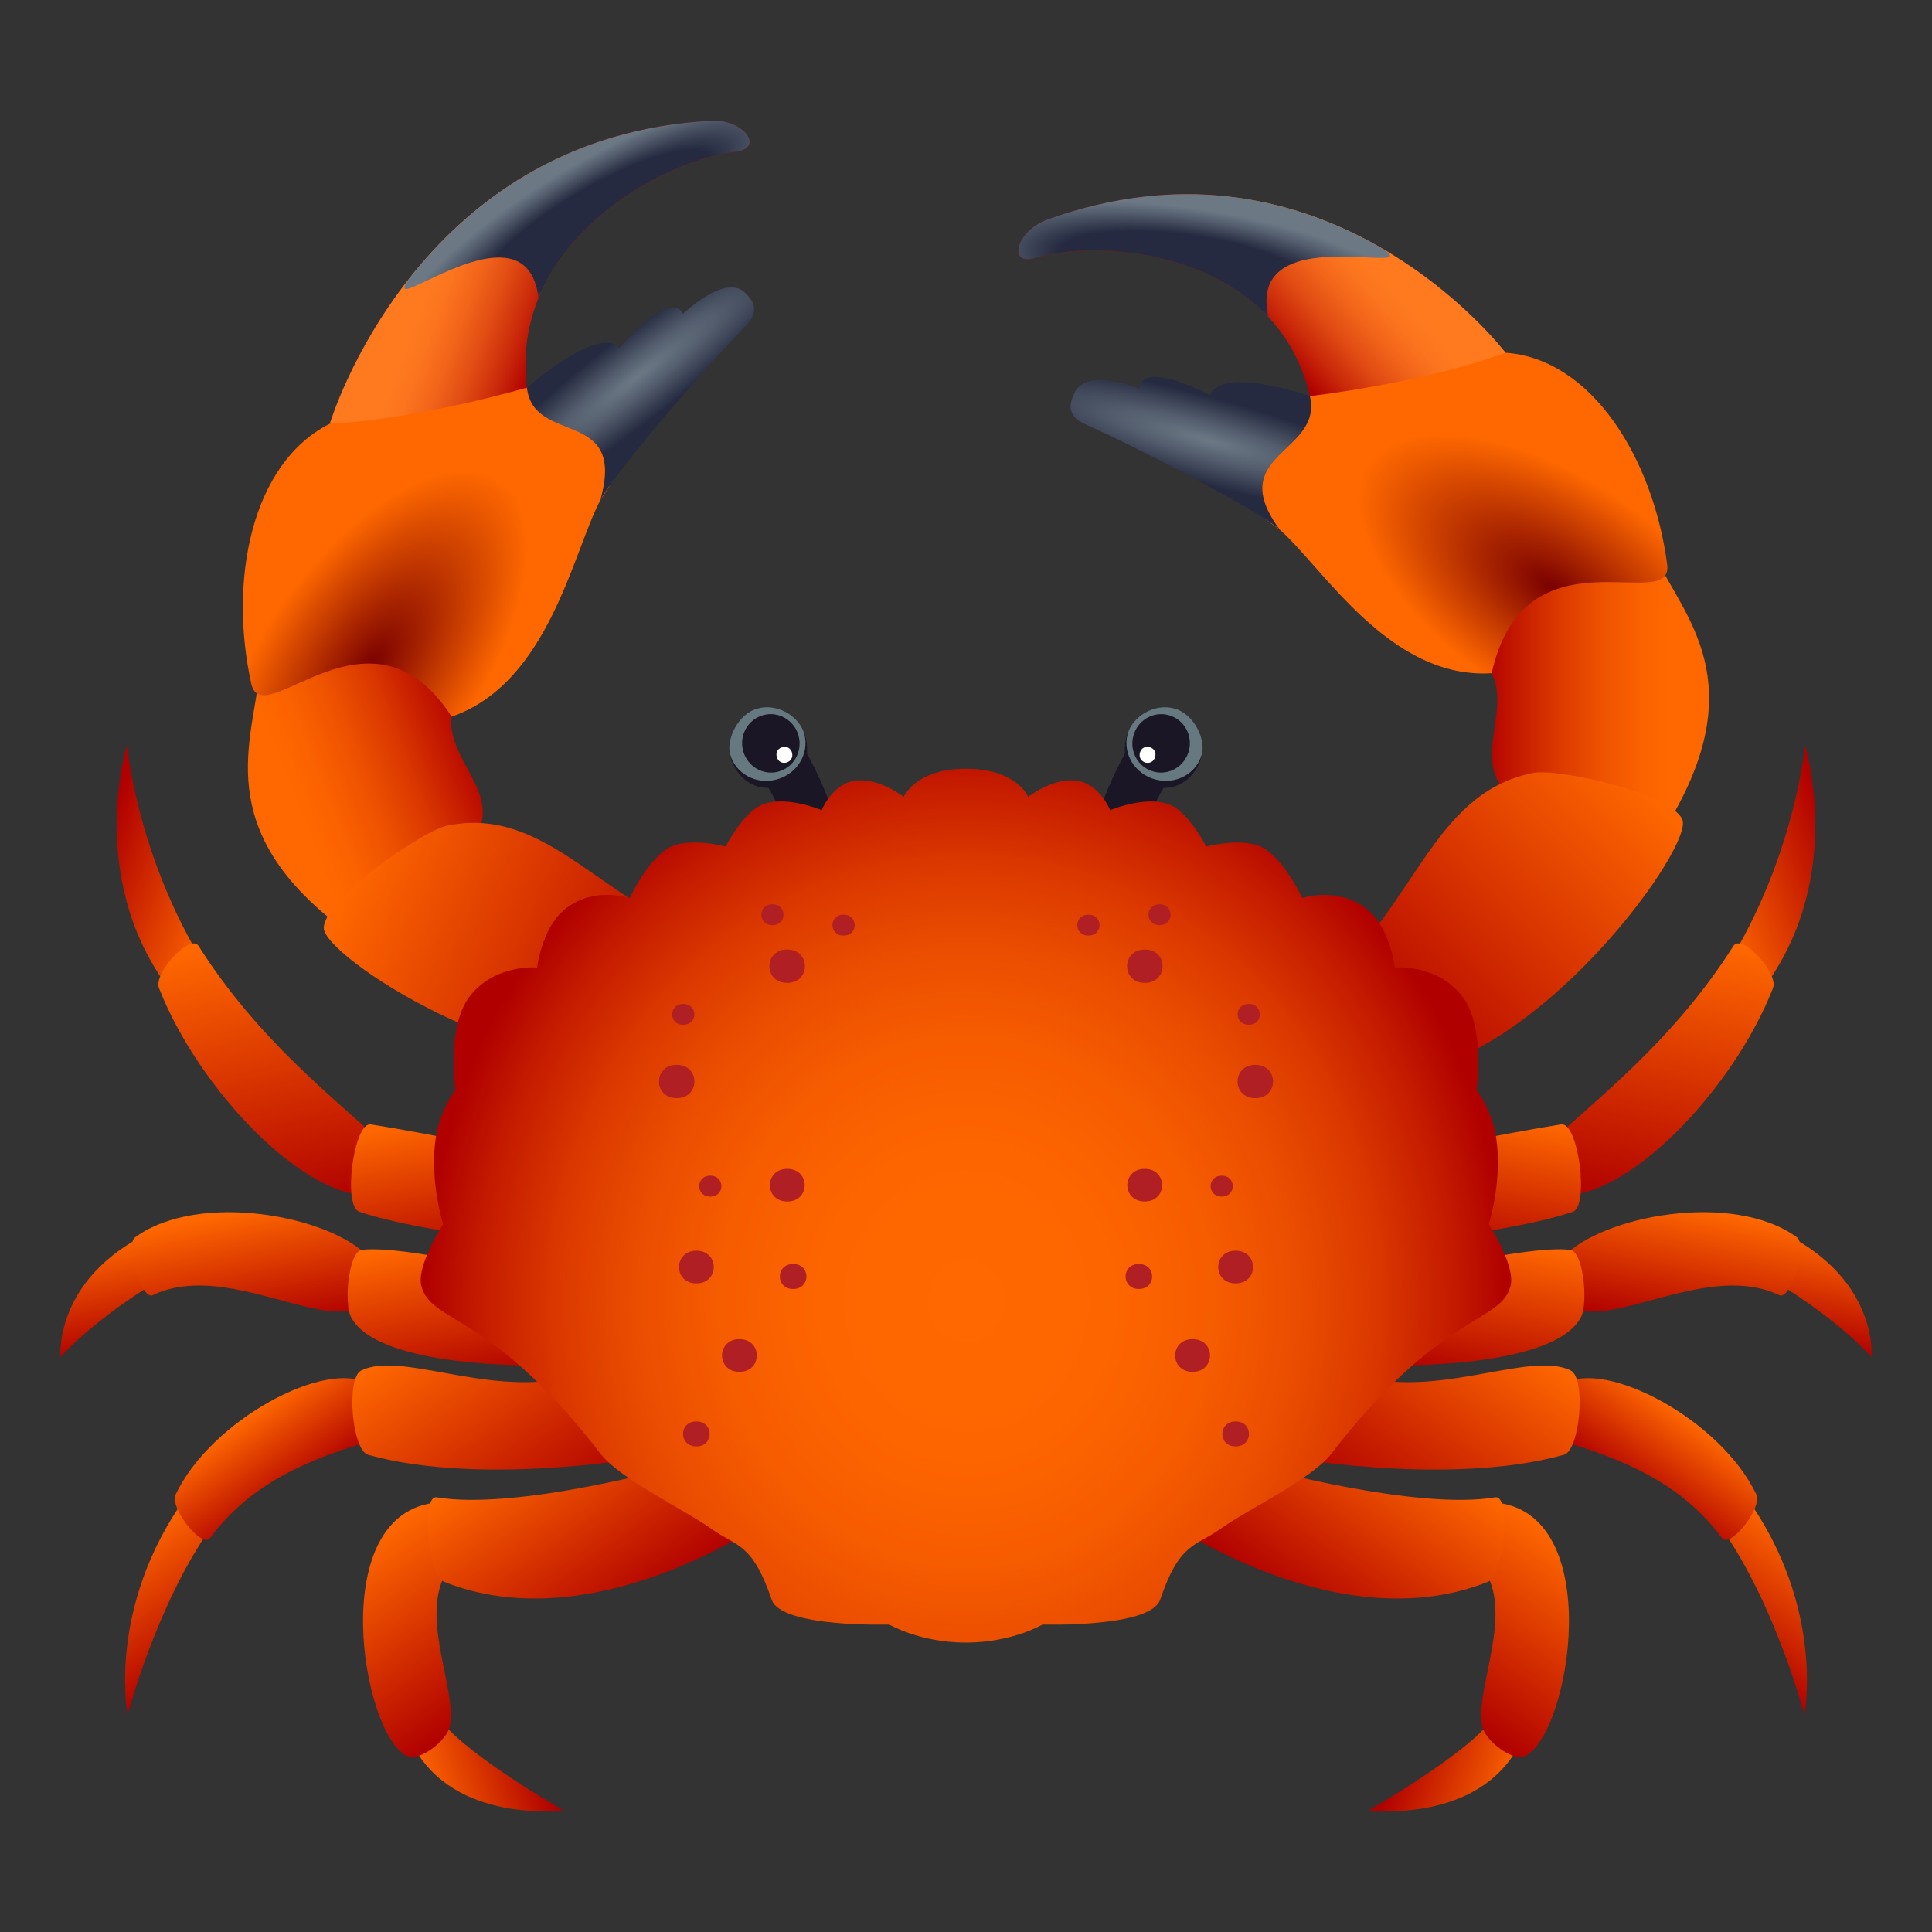 <?xml version="1.0" encoding="utf-8"?>
<!-- Generator: Adobe Illustrator 15.0.0, SVG Export Plug-In . SVG Version: 6.00 Build 0)  -->
<!DOCTYPE svg PUBLIC "-//W3C//DTD SVG 1.1//EN" "http://www.w3.org/Graphics/SVG/1.1/DTD/svg11.dtd">
<svg version="1.1" id="Layer_1" xmlns:x="http://ns.adobe.com/Extensibility/1.0/" xmlns:i="http://ns.adobe.com/AdobeIllustrator/10.0/" xmlns:graph="http://ns.adobe.com/Graphs/1.0/"
	 xmlns="http://www.w3.org/2000/svg" xmlns:xlink="http://www.w3.org/1999/xlink" xmlns:a="http://ns.adobe.com/AdobeSVGViewerExtensions/3.0/"
	 x="0px" y="0px" width="64px" height="64px" viewBox="0 0 64 64" enable-background="new 0 0 64 64" xml:space="preserve">
<rect x="0" y="0" width="64" height="64" fill="#333333" stroke="none"/>
<linearGradient id="SVGID_1_" gradientUnits="userSpaceOnUse" x1="41.157" y1="10.398" x2="45.36" y2="6.662">
	<stop  offset="0" style="stop-color:#B00000"/>
	<stop  offset="0.167" style="stop-color:#CA290A"/>
	<stop  offset="0.342" style="stop-color:#E14C13"/>
	<stop  offset="0.507" style="stop-color:#F2651A"/>
	<stop  offset="0.656" style="stop-color:#FC751E"/>
	<stop  offset="0.776" style="stop-color:#FF7A1F"/>
	<a:midPointStop  offset="0" style="stop-color:#B00000"/>
	<a:midPointStop  offset="0.339" style="stop-color:#B00000"/>
	<a:midPointStop  offset="0.776" style="stop-color:#FF7A1F"/>
</linearGradient>
<path fill="url(#SVGID_1_)" d="M49.874,11.685c0,0-5.876-7.76-15.169-4.414c-1.061,0.382-1.342,1.569-0.385,1.267
	c2.088-0.654,7.934-0.267,9.071,4.584C43.392,13.123,46.676,14.425,49.874,11.685z"/>
<radialGradient id="SVGID_2_" cx="240.005" cy="281.514" r="0.758" gradientTransform="matrix(9.826 1.365 -0.333 2.754 -2225.27 -1093.921)" gradientUnits="userSpaceOnUse">
	<stop  offset="0.57" style="stop-color:#252A40"/>
	<stop  offset="0.833" style="stop-color:#535D6D"/>
	<stop  offset="1" style="stop-color:#6C7985"/>
	<a:midPointStop  offset="0.57" style="stop-color:#252A40"/>
	<a:midPointStop  offset="0.467" style="stop-color:#252A40"/>
	<a:midPointStop  offset="1" style="stop-color:#6C7985"/>
</radialGradient>
<path fill="url(#SVGID_2_)" d="M45.348,7.988c-2.607-1.394-6.242-2.301-10.643-0.717c-1.061,0.382-1.342,1.569-0.385,1.267
	c1.623-0.511,5.516-0.388,7.704,1.972C41.186,6.966,48.246,9.534,45.348,7.988z"/>
<linearGradient id="SVGID_3_" gradientUnits="userSpaceOnUse" x1="105.203" y1="-102.897" x2="112.615" y2="-102.897" gradientTransform="matrix(1 0 0 -1 -56 -80)">
	<stop  offset="0" style="stop-color:#B00000"/>
	<stop  offset="0.086" style="stop-color:#BD1000"/>
	<stop  offset="0.309" style="stop-color:#D93600"/>
	<stop  offset="0.516" style="stop-color:#EE5200"/>
	<stop  offset="0.698" style="stop-color:#FB6200"/>
	<stop  offset="0.836" style="stop-color:#FF6800"/>
	<a:midPointStop  offset="0" style="stop-color:#B00000"/>
	<a:midPointStop  offset="0.351" style="stop-color:#B00000"/>
	<a:midPointStop  offset="0.836" style="stop-color:#FF6800"/>
</linearGradient>
<path fill="url(#SVGID_3_)" d="M55.234,27.309c-8.567-0.065-4.822-3.031-5.82-5.008c-1.325-3.559,3.96-3.459,5.447-3.817
	C55.803,20.461,58.076,22.617,55.234,27.309z"/>
<linearGradient id="SVGID_4_" gradientUnits="userSpaceOnUse" x1="101.387" y1="-114.513" x2="110.269" y2="-105.63" gradientTransform="matrix(1 0 0 -1 -56 -80)">
	<stop  offset="0" style="stop-color:#B00000"/>
	<stop  offset="1" style="stop-color:#FF6800"/>
	<a:midPointStop  offset="0" style="stop-color:#B00000"/>
	<a:midPointStop  offset="0.5" style="stop-color:#B00000"/>
	<a:midPointStop  offset="1" style="stop-color:#FF6800"/>
</linearGradient>
<path fill="url(#SVGID_4_)" d="M55.735,27.167c0.315,0.885-4.259,7.317-8.798,8.353c0,0-3.758-2.43-2.939-3.108
	c2.867-2.382,3.482-6.117,6.725-6.794C51.489,25.403,55.422,26.282,55.735,27.167z"/>
<radialGradient id="SVGID_5_" cx="297.234" cy="-362.434" r="0.731" gradientTransform="matrix(8.514 5.432 2.454 -4.422 -1589.777 -3197.772)" gradientUnits="userSpaceOnUse">
	<stop  offset="0" style="stop-color:#7A0000"/>
	<stop  offset="1" style="stop-color:#FF6800"/>
	<a:midPointStop  offset="0" style="stop-color:#7A0000"/>
	<a:midPointStop  offset="0.5" style="stop-color:#7A0000"/>
	<a:midPointStop  offset="1" style="stop-color:#FF6800"/>
</radialGradient>
<path fill="url(#SVGID_5_)" d="M43.392,13.123c0,0,3.71-0.422,6.482-1.438c2.874,0.204,4.896,3.531,5.353,7.013
	c0.225,1.714-4.72-1.33-5.813,3.603c-3.375,0.212-5.566-3.472-7.021-4.757C37.461,14.157,43.392,13.123,43.392,13.123z"/>
<radialGradient id="SVGID_6_" cx="240.081" cy="282.025" r="1.163" gradientTransform="matrix(9.591 2.667 -0.411 1.699 -2146.647 -1104.851)" gradientUnits="userSpaceOnUse">
	<stop  offset="0" style="stop-color:#6C7985"/>
	<stop  offset="0.274" style="stop-color:#535D6D"/>
	<stop  offset="0.703" style="stop-color:#252A40"/>
	<a:midPointStop  offset="0" style="stop-color:#6C7985"/>
	<a:midPointStop  offset="0.533" style="stop-color:#6C7985"/>
	<a:midPointStop  offset="0.703" style="stop-color:#252A40"/>
</radialGradient>
<path fill="url(#SVGID_6_)" d="M37.744,12.864c0.106-0.97,2.342,0.229,2.342,0.229c0.391-0.989,3.306,0.03,3.306,0.03
	c0.444,1.894-2.866,1.894-0.999,4.421c-0.706-0.623-4.542-2.648-6.451-3.493c-0.73-0.325-0.418-0.862-0.367-0.994
	C35.934,12.132,37.744,12.864,37.744,12.864z"/>
<linearGradient id="SVGID_7_" gradientUnits="userSpaceOnUse" x1="397.513" y1="-64.728" x2="401.683" y2="-68.435" gradientTransform="matrix(-0.931 0.364 0.364 0.931 412.389 -75.041)">
	<stop  offset="0" style="stop-color:#B00000"/>
	<stop  offset="0.167" style="stop-color:#CA290A"/>
	<stop  offset="0.342" style="stop-color:#E14C13"/>
	<stop  offset="0.507" style="stop-color:#F2651A"/>
	<stop  offset="0.656" style="stop-color:#FC751E"/>
	<stop  offset="0.776" style="stop-color:#FF7A1F"/>
	<a:midPointStop  offset="0" style="stop-color:#B00000"/>
	<a:midPointStop  offset="0.339" style="stop-color:#B00000"/>
	<a:midPointStop  offset="0.776" style="stop-color:#FF7A1F"/>
</linearGradient>
<path fill="url(#SVGID_7_)" d="M10.926,14.036c0,0,2.837-9.525,12.629-10.034c1.117-0.058,1.782,0.937,0.787,1.027
	c-2.167,0.205-7.478,2.853-6.889,7.813C17.454,12.842,14.836,15.336,10.926,14.036z"/>
<radialGradient id="SVGID_8_" cx="292.117" cy="268.432" r="0.759" gradientTransform="matrix(-8.687 5.108 1.245 2.435 2223.182 -2138.339)" gradientUnits="userSpaceOnUse">
	<stop  offset="0.57" style="stop-color:#252A40"/>
	<stop  offset="0.833" style="stop-color:#535D6D"/>
	<stop  offset="1" style="stop-color:#6C7985"/>
	<a:midPointStop  offset="0.57" style="stop-color:#252A40"/>
	<a:midPointStop  offset="0.467" style="stop-color:#252A40"/>
	<a:midPointStop  offset="1" style="stop-color:#6C7985"/>
</radialGradient>
<path fill="url(#SVGID_8_)" d="M13.885,8.824c1.956-2.317,5.033-4.579,9.671-4.822c1.117-0.058,1.782,0.937,0.787,1.027
	c-1.685,0.16-5.27,1.794-6.505,4.845C17.415,6.25,11.713,11.396,13.885,8.824z"/>
<linearGradient id="SVGID_9_" gradientUnits="userSpaceOnUse" x1="461.202" y1="-27.663" x2="468.731" y2="-27.663" gradientTransform="matrix(-0.931 0.364 -0.364 -0.931 434.891 -169.399)">
	<stop  offset="0" style="stop-color:#B00000"/>
	<stop  offset="0.086" style="stop-color:#BD1000"/>
	<stop  offset="0.309" style="stop-color:#D93600"/>
	<stop  offset="0.516" style="stop-color:#EE5200"/>
	<stop  offset="0.698" style="stop-color:#FB6200"/>
	<stop  offset="0.836" style="stop-color:#FF6800"/>
	<a:midPointStop  offset="0" style="stop-color:#B00000"/>
	<a:midPointStop  offset="0.351" style="stop-color:#B00000"/>
	<a:midPointStop  offset="0.836" style="stop-color:#FF6800"/>
</linearGradient>
<path fill="url(#SVGID_9_)" d="M11.241,30.678c7.955-3.406,3.461-4.708,3.72-6.937c0.025-3.833-4.864-1.676-6.371-1.428
	C8.387,24.521,7,27.417,11.241,30.678z"/>
<linearGradient id="SVGID_10_" gradientUnits="userSpaceOnUse" x1="457.695" y1="-38.998" x2="466.389" y2="-30.304" gradientTransform="matrix(-0.931 0.364 -0.364 -0.931 434.891 -169.399)">
	<stop  offset="0" style="stop-color:#B00000"/>
	<stop  offset="1" style="stop-color:#FF6800"/>
	<a:midPointStop  offset="0" style="stop-color:#B00000"/>
	<a:midPointStop  offset="0.5" style="stop-color:#B00000"/>
	<a:midPointStop  offset="1" style="stop-color:#FF6800"/>
</linearGradient>
<path fill="url(#SVGID_10_)" d="M10.727,30.743c0.006,0.946,6.452,5.148,11.031,4.344c0,0,2.672-3.729,1.683-4.043
	c-3.482-1.099-5.323-4.339-8.571-3.704C14.082,27.439,10.718,29.794,10.727,30.743z"/>
<radialGradient id="SVGID_11_" cx="348.734" cy="-349.046" r="0.731" gradientTransform="matrix(-6.084 8.384 -3.788 -3.16 811.739 -4004.646)" gradientUnits="userSpaceOnUse">
	<stop  offset="0" style="stop-color:#7A0000"/>
	<stop  offset="1" style="stop-color:#FF6800"/>
	<a:midPointStop  offset="0" style="stop-color:#7A0000"/>
	<a:midPointStop  offset="0.5" style="stop-color:#7A0000"/>
	<a:midPointStop  offset="1" style="stop-color:#FF6800"/>
</radialGradient>
<path fill="url(#SVGID_11_)" d="M17.454,12.842c0,0-3.6,1.054-6.527,1.194c-2.607,1.311-3.36,5.199-2.602,8.619
	c0.373,1.685,3.942-3.082,6.637,1.086c3.214-1.12,4.001-5.408,4.923-7.171C23.327,11.489,17.454,12.842,17.454,12.842z"/>
<radialGradient id="SVGID_12_" cx="292.194" cy="268.943" r="1.163" gradientTransform="matrix(-8.026 6.228 0.96 1.421 2108.059 -2189.454)" gradientUnits="userSpaceOnUse">
	<stop  offset="0" style="stop-color:#6C7985"/>
	<stop  offset="0.274" style="stop-color:#535D6D"/>
	<stop  offset="0.703" style="stop-color:#252A40"/>
	<a:midPointStop  offset="0" style="stop-color:#6C7985"/>
	<a:midPointStop  offset="0.533" style="stop-color:#6C7985"/>
	<a:midPointStop  offset="0.703" style="stop-color:#252A40"/>
</radialGradient>
<path fill="url(#SVGID_12_)" d="M22.623,10.398c-0.426-0.865-2.102,1.125-2.102,1.125c-0.698-0.769-3.067,1.318-3.067,1.318
	c0.226,1.936,3.311,0.643,2.431,3.728c0.444-0.856,3.331-4.24,4.82-5.773c0.57-0.585,0.097-0.964,0.005-1.069
	C24.059,9.008,22.623,10.398,22.623,10.398z"/>
<linearGradient id="SVGID_13_" gradientUnits="userSpaceOnUse" x1="244.209" y1="-120.677" x2="244.209" y2="-117.014" gradientTransform="matrix(-0.981 0.197 -0.197 -0.981 220.185 -121.844)">
	<stop  offset="0" style="stop-color:#B00000"/>
	<stop  offset="1" style="stop-color:#FF6800"/>
	<a:midPointStop  offset="0" style="stop-color:#B00000"/>
	<a:midPointStop  offset="0.5" style="stop-color:#B00000"/>
	<a:midPointStop  offset="1" style="stop-color:#FF6800"/>
</linearGradient>
<path fill="url(#SVGID_13_)" d="M6.311,41.812c-3.019,1.62-4.307,3.146-4.307,3.146s-0.287-3.055,3.877-4.512
	C6.158,40.349,6.576,41.67,6.311,41.812z"/>
<linearGradient id="SVGID_14_" gradientUnits="userSpaceOnUse" x1="71.816" y1="-49.462" x2="71.816" y2="-44.709" gradientTransform="matrix(-0.814 0.581 -0.581 -0.814 36.405 -26.928)">
	<stop  offset="0" style="stop-color:#B00000"/>
	<stop  offset="1" style="stop-color:#FF6800"/>
	<a:midPointStop  offset="0" style="stop-color:#B00000"/>
	<a:midPointStop  offset="0.5" style="stop-color:#B00000"/>
	<a:midPointStop  offset="1" style="stop-color:#FF6800"/>
</linearGradient>
<path fill="url(#SVGID_14_)" d="M6.975,50.623c-1.798,2.552-2.747,6.18-2.747,6.18s-0.7-3.541,1.922-7.202
	C6.344,49.331,7.168,50.351,6.975,50.623z"/>
<linearGradient id="SVGID_15_" gradientUnits="userSpaceOnUse" x1="-429.776" y1="-273.187" x2="-429.776" y2="-269.181" gradientTransform="matrix(0.326 0.945 -0.945 0.326 -100.232 553.343)">
	<stop  offset="0" style="stop-color:#B00000"/>
	<stop  offset="1" style="stop-color:#FF6800"/>
	<a:midPointStop  offset="0" style="stop-color:#B00000"/>
	<a:midPointStop  offset="0.5" style="stop-color:#B00000"/>
	<a:midPointStop  offset="1" style="stop-color:#FF6800"/>
</linearGradient>
<path fill="url(#SVGID_15_)" d="M14.666,57.071c0.92,1.137,3.987,2.896,3.987,2.896s-3.606,0.467-4.982-2.165
	C13.511,57.496,14.458,56.817,14.666,57.071z"/>
<linearGradient id="SVGID_16_" gradientUnits="userSpaceOnUse" x1="146.361" y1="-908.69" x2="146.361" y2="-903.987" gradientTransform="matrix(0.351 -0.936 0.936 0.351 802.502 483.978)">
	<stop  offset="0" style="stop-color:#B00000"/>
	<stop  offset="1" style="stop-color:#FF6800"/>
	<a:midPointStop  offset="0" style="stop-color:#B00000"/>
	<a:midPointStop  offset="0.5" style="stop-color:#B00000"/>
	<a:midPointStop  offset="1" style="stop-color:#FF6800"/>
</linearGradient>
<path fill="url(#SVGID_16_)" d="M5.514,32.64c-2.647-3.647-1.307-7.943-1.307-7.943s0.302,3.395,2.346,6.898
	C6.752,31.935,5.739,32.952,5.514,32.64z"/>
<linearGradient id="SVGID_17_" gradientUnits="userSpaceOnUse" x1="239.867" y1="-121.052" x2="239.867" y2="-116.916" gradientTransform="matrix(-0.981 0.197 -0.197 -0.981 220.185 -121.844)">
	<stop  offset="0" style="stop-color:#B00000"/>
	<stop  offset="1" style="stop-color:#FF6800"/>
	<a:midPointStop  offset="0" style="stop-color:#B00000"/>
	<a:midPointStop  offset="0.5" style="stop-color:#B00000"/>
	<a:midPointStop  offset="1" style="stop-color:#FF6800"/>
</linearGradient>
<path fill="url(#SVGID_17_)" d="M11.9,43.317c-1.361,0.678-4.529-1.526-6.839-0.412c-0.374,0.182-0.936-1.666-0.585-1.918
	c2.134-1.55,6.47-0.699,7.717,0.638C12.45,41.9,12.213,43.161,11.9,43.317z"/>
<linearGradient id="SVGID_18_" gradientUnits="userSpaceOnUse" x1="65.766" y1="-46.806" x2="65.766" y2="-43.7" gradientTransform="matrix(-0.814 0.581 -0.581 -0.814 36.405 -26.928)">
	<stop  offset="0" style="stop-color:#B00000"/>
	<stop  offset="1" style="stop-color:#FF6800"/>
	<a:midPointStop  offset="0" style="stop-color:#B00000"/>
	<a:midPointStop  offset="0.5" style="stop-color:#B00000"/>
	<a:midPointStop  offset="1" style="stop-color:#FF6800"/>
</linearGradient>
<path fill="url(#SVGID_18_)" d="M12.397,47.7c-2.128,0.613-4.094,1.422-5.434,3.246c-0.275,0.376-1.354-1.004-1.145-1.439
	c1.184-2.482,4.991-4.488,6.374-3.668C12.524,46.038,12.753,47.599,12.397,47.7z"/>
<linearGradient id="SVGID_19_" gradientUnits="userSpaceOnUse" x1="65.256" y1="-56.236" x2="65.256" y2="-49.362" gradientTransform="matrix(-0.814 0.581 -0.581 -0.814 36.405 -26.928)">
	<stop  offset="0" style="stop-color:#B00000"/>
	<stop  offset="1" style="stop-color:#FF6800"/>
	<a:midPointStop  offset="0" style="stop-color:#B00000"/>
	<a:midPointStop  offset="0.5" style="stop-color:#B00000"/>
	<a:midPointStop  offset="1" style="stop-color:#FF6800"/>
</linearGradient>
<path fill="url(#SVGID_19_)" d="M14.904,51.901c-1.108,1.498,0.244,3.994,0,5.275c-0.095,0.5-1.021,1.172-1.399,1.006
	c-1.523-0.676-2.756-8.133,1.014-8.412C14.886,49.745,15.155,51.563,14.904,51.901z"/>
<linearGradient id="SVGID_20_" gradientUnits="userSpaceOnUse" x1="237.947" y1="-117.445" x2="237.947" y2="-108.101" gradientTransform="matrix(-0.981 0.197 -0.197 -0.981 220.185 -121.844)">
	<stop  offset="0" style="stop-color:#B00000"/>
	<stop  offset="1" style="stop-color:#FF6800"/>
	<a:midPointStop  offset="0" style="stop-color:#B00000"/>
	<a:midPointStop  offset="0.5" style="stop-color:#B00000"/>
	<a:midPointStop  offset="1" style="stop-color:#FF6800"/>
</linearGradient>
<path fill="url(#SVGID_20_)" d="M12.397,39.579c-2.231,0.264-5.818-3.477-7.131-6.85c-0.189-0.49,1.041-1.819,1.31-1.395
	c2.014,3.176,4.572,5.095,6.114,6.553C12.962,38.146,12.733,39.542,12.397,39.579z"/>
<linearGradient id="SVGID_21_" gradientUnits="userSpaceOnUse" x1="234.042" y1="-124.086" x2="234.042" y2="-119.153" gradientTransform="matrix(-0.981 0.197 -0.197 -0.981 220.185 -121.844)">
	<stop  offset="0" style="stop-color:#B00000"/>
	<stop  offset="1" style="stop-color:#FF6800"/>
	<a:midPointStop  offset="0" style="stop-color:#B00000"/>
	<a:midPointStop  offset="0.5" style="stop-color:#B00000"/>
	<a:midPointStop  offset="1" style="stop-color:#FF6800"/>
</linearGradient>
<path fill="url(#SVGID_21_)" d="M17.997,45.23c0,0-5.472,0.14-6.368-1.601c-0.244-0.475-0.078-2.176,0.36-2.227
	c1.448-0.162,5.444,0.864,5.444,0.864L17.997,45.23z"/>
<linearGradient id="SVGID_22_" gradientUnits="userSpaceOnUse" x1="59.375" y1="-52.709" x2="59.375" y2="-44.674" gradientTransform="matrix(-0.814 0.581 -0.581 -0.814 36.405 -26.928)">
	<stop  offset="0" style="stop-color:#B00000"/>
	<stop  offset="1" style="stop-color:#FF6800"/>
	<a:midPointStop  offset="0" style="stop-color:#B00000"/>
	<a:midPointStop  offset="0.5" style="stop-color:#B00000"/>
	<a:midPointStop  offset="1" style="stop-color:#FF6800"/>
</linearGradient>
<path fill="url(#SVGID_22_)" d="M21.882,48.192c0,0-5.731,1.102-9.689,0c-0.532-0.145-0.737-2.533-0.229-2.79
	c1.406-0.71,4.691,1.122,7.479,0.029C20.221,45.128,21.882,48.192,21.882,48.192z"/>
<linearGradient id="SVGID_23_" gradientUnits="userSpaceOnUse" x1="58.963" y1="-56.499" x2="58.963" y2="-49.506" gradientTransform="matrix(-0.814 0.581 -0.581 -0.814 36.405 -26.928)">
	<stop  offset="0" style="stop-color:#B00000"/>
	<stop  offset="1" style="stop-color:#FF6800"/>
	<a:midPointStop  offset="0" style="stop-color:#B00000"/>
	<a:midPointStop  offset="0.5" style="stop-color:#B00000"/>
	<a:midPointStop  offset="1" style="stop-color:#FF6800"/>
</linearGradient>
<path fill="url(#SVGID_23_)" d="M25.158,50.512c0,0-5.578,3.847-10.459,1.882c-0.519-0.209-0.767-2.883-0.228-2.793
	c2.59,0.438,7.727-0.973,7.727-0.973L25.158,50.512z"/>
<linearGradient id="SVGID_24_" gradientUnits="userSpaceOnUse" x1="233.23" y1="-120.123" x2="233.23" y2="-115.126" gradientTransform="matrix(-0.981 0.197 -0.197 -0.981 220.185 -121.844)">
	<stop  offset="0" style="stop-color:#B00000"/>
	<stop  offset="1" style="stop-color:#FF6800"/>
	<a:midPointStop  offset="0" style="stop-color:#B00000"/>
	<a:midPointStop  offset="0.5" style="stop-color:#B00000"/>
	<a:midPointStop  offset="1" style="stop-color:#FF6800"/>
</linearGradient>
<path fill="url(#SVGID_24_)" d="M17.997,41.188c0,0-3.967-0.334-6.096-1.047c-0.553-0.186-0.183-2.979,0.382-2.894
	c1.899,0.296,5.15,0.976,5.15,0.976L17.997,41.188z"/>
<linearGradient id="SVGID_25_" gradientUnits="userSpaceOnUse" x1="-292.989" y1="-228.336" x2="-292.989" y2="-224.673" gradientTransform="matrix(0.981 0.197 0.197 -0.981 391.692 -121.844)">
	<stop  offset="0" style="stop-color:#B00000"/>
	<stop  offset="1" style="stop-color:#FF6800"/>
	<a:midPointStop  offset="0" style="stop-color:#B00000"/>
	<a:midPointStop  offset="0.5" style="stop-color:#B00000"/>
	<a:midPointStop  offset="1" style="stop-color:#FF6800"/>
</linearGradient>
<path fill="url(#SVGID_25_)" d="M57.689,41.812c3.02,1.62,4.307,3.146,4.307,3.146s0.29-3.051-3.877-4.512
	C57.844,40.349,57.426,41.67,57.689,41.812z"/>
<linearGradient id="SVGID_26_" gradientUnits="userSpaceOnUse" x1="-374.137" y1="-367.711" x2="-374.137" y2="-362.959" gradientTransform="matrix(0.814 0.581 0.581 -0.814 575.472 -26.928)">
	<stop  offset="0" style="stop-color:#B00000"/>
	<stop  offset="1" style="stop-color:#FF6800"/>
	<a:midPointStop  offset="0" style="stop-color:#B00000"/>
	<a:midPointStop  offset="0.5" style="stop-color:#B00000"/>
	<a:midPointStop  offset="1" style="stop-color:#FF6800"/>
</linearGradient>
<path fill="url(#SVGID_26_)" d="M57.026,50.623c1.798,2.552,2.747,6.18,2.747,6.18s0.699-3.541-1.922-7.202
	C57.657,49.331,56.832,50.351,57.026,50.623z"/>
<linearGradient id="SVGID_27_" gradientUnits="userSpaceOnUse" x1="-251.221" y1="-791.153" x2="-251.221" y2="-787.146" gradientTransform="matrix(-0.326 0.945 0.945 0.326 712.109 553.343)">
	<stop  offset="0" style="stop-color:#B00000"/>
	<stop  offset="1" style="stop-color:#FF6800"/>
	<a:midPointStop  offset="0" style="stop-color:#B00000"/>
	<a:midPointStop  offset="0.5" style="stop-color:#B00000"/>
	<a:midPointStop  offset="1" style="stop-color:#FF6800"/>
</linearGradient>
<path fill="url(#SVGID_27_)" d="M49.336,57.071c-0.922,1.137-3.988,2.896-3.988,2.896s3.607,0.467,4.982-2.165
	C50.49,57.496,49.543,56.817,49.336,57.071z"/>
<linearGradient id="SVGID_28_" gradientUnits="userSpaceOnUse" x1="338.657" y1="-395.682" x2="338.657" y2="-390.979" gradientTransform="matrix(-0.351 -0.936 -0.936 0.351 -190.625 483.978)">
	<stop  offset="0" style="stop-color:#B00000"/>
	<stop  offset="1" style="stop-color:#FF6800"/>
	<a:midPointStop  offset="0" style="stop-color:#B00000"/>
	<a:midPointStop  offset="0.5" style="stop-color:#B00000"/>
	<a:midPointStop  offset="1" style="stop-color:#FF6800"/>
</linearGradient>
<path fill="url(#SVGID_28_)" d="M58.486,32.64c2.648-3.647,1.308-7.943,1.308-7.943s-0.304,3.395-2.346,6.898
	C57.248,31.935,58.264,32.952,58.486,32.64z"/>
<linearGradient id="SVGID_29_" gradientUnits="userSpaceOnUse" x1="-297.331" y1="-228.711" x2="-297.331" y2="-224.576" gradientTransform="matrix(0.981 0.197 0.197 -0.981 391.692 -121.844)">
	<stop  offset="0" style="stop-color:#B00000"/>
	<stop  offset="1" style="stop-color:#FF6800"/>
	<a:midPointStop  offset="0" style="stop-color:#B00000"/>
	<a:midPointStop  offset="0.5" style="stop-color:#B00000"/>
	<a:midPointStop  offset="1" style="stop-color:#FF6800"/>
</linearGradient>
<path fill="url(#SVGID_29_)" d="M52.101,43.317c1.361,0.678,4.529-1.526,6.839-0.412c0.375,0.182,0.936-1.666,0.586-1.918
	c-2.135-1.55-6.471-0.699-7.718,0.638C51.551,41.9,51.787,43.161,52.101,43.317z"/>
<linearGradient id="SVGID_30_" gradientUnits="userSpaceOnUse" x1="-380.188" y1="-365.055" x2="-380.188" y2="-361.949" gradientTransform="matrix(0.814 0.581 0.581 -0.814 575.472 -26.928)">
	<stop  offset="0" style="stop-color:#B00000"/>
	<stop  offset="1" style="stop-color:#FF6800"/>
	<a:midPointStop  offset="0" style="stop-color:#B00000"/>
	<a:midPointStop  offset="0.5" style="stop-color:#B00000"/>
	<a:midPointStop  offset="1" style="stop-color:#FF6800"/>
</linearGradient>
<path fill="url(#SVGID_30_)" d="M51.604,47.7c2.126,0.613,4.093,1.422,5.433,3.246c0.273,0.376,1.355-1.004,1.145-1.439
	c-1.184-2.482-4.99-4.488-6.374-3.668C51.477,46.038,51.248,47.599,51.604,47.7z"/>
<linearGradient id="SVGID_31_" gradientUnits="userSpaceOnUse" x1="-380.697" y1="-374.485" x2="-380.697" y2="-367.611" gradientTransform="matrix(0.814 0.581 0.581 -0.814 575.472 -26.928)">
	<stop  offset="0" style="stop-color:#B00000"/>
	<stop  offset="1" style="stop-color:#FF6800"/>
	<a:midPointStop  offset="0" style="stop-color:#B00000"/>
	<a:midPointStop  offset="0.5" style="stop-color:#B00000"/>
	<a:midPointStop  offset="1" style="stop-color:#FF6800"/>
</linearGradient>
<path fill="url(#SVGID_31_)" d="M49.098,51.901c1.105,1.498-0.244,3.994,0,5.275c0.096,0.5,1.02,1.172,1.398,1.006
	c1.521-0.676,2.756-8.133-1.014-8.412C49.115,49.745,48.846,51.563,49.098,51.901z"/>
<linearGradient id="SVGID_32_" gradientUnits="userSpaceOnUse" x1="-299.25" y1="-225.105" x2="-299.25" y2="-215.76" gradientTransform="matrix(0.981 0.197 0.197 -0.981 391.692 -121.844)">
	<stop  offset="0" style="stop-color:#B00000"/>
	<stop  offset="1" style="stop-color:#FF6800"/>
	<a:midPointStop  offset="0" style="stop-color:#B00000"/>
	<a:midPointStop  offset="0.5" style="stop-color:#B00000"/>
	<a:midPointStop  offset="1" style="stop-color:#FF6800"/>
</linearGradient>
<path fill="url(#SVGID_32_)" d="M51.604,39.579c2.23,0.264,5.817-3.477,7.13-6.85c0.191-0.49-1.039-1.819-1.311-1.395
	c-2.014,3.176-4.572,5.095-6.113,6.553C51.039,38.146,51.268,39.542,51.604,39.579z"/>
<linearGradient id="SVGID_33_" gradientUnits="userSpaceOnUse" x1="-303.155" y1="-231.746" x2="-303.155" y2="-226.812" gradientTransform="matrix(0.981 0.197 0.197 -0.981 391.692 -121.844)">
	<stop  offset="0" style="stop-color:#B00000"/>
	<stop  offset="1" style="stop-color:#FF6800"/>
	<a:midPointStop  offset="0" style="stop-color:#B00000"/>
	<a:midPointStop  offset="0.5" style="stop-color:#B00000"/>
	<a:midPointStop  offset="1" style="stop-color:#FF6800"/>
</linearGradient>
<path fill="url(#SVGID_33_)" d="M46.004,45.23c0,0,5.473,0.14,6.369-1.601c0.243-0.475,0.078-2.176-0.361-2.227
	c-1.447-0.162-5.443,0.864-5.443,0.864L46.004,45.23z"/>
<linearGradient id="SVGID_34_" gradientUnits="userSpaceOnUse" x1="-386.578" y1="-370.957" x2="-386.578" y2="-362.923" gradientTransform="matrix(0.814 0.581 0.581 -0.814 575.472 -26.928)">
	<stop  offset="0" style="stop-color:#B00000"/>
	<stop  offset="1" style="stop-color:#FF6800"/>
	<a:midPointStop  offset="0" style="stop-color:#B00000"/>
	<a:midPointStop  offset="0.5" style="stop-color:#B00000"/>
	<a:midPointStop  offset="1" style="stop-color:#FF6800"/>
</linearGradient>
<path fill="url(#SVGID_34_)" d="M42.119,48.192c0,0,5.73,1.102,9.688,0c0.532-0.145,0.736-2.533,0.229-2.79
	c-1.406-0.71-4.689,1.122-7.48,0.029C43.779,45.128,42.119,48.192,42.119,48.192z"/>
<linearGradient id="SVGID_35_" gradientUnits="userSpaceOnUse" x1="-386.99" y1="-374.747" x2="-386.99" y2="-367.755" gradientTransform="matrix(0.814 0.581 0.581 -0.814 575.472 -26.928)">
	<stop  offset="0" style="stop-color:#B00000"/>
	<stop  offset="1" style="stop-color:#FF6800"/>
	<a:midPointStop  offset="0" style="stop-color:#B00000"/>
	<a:midPointStop  offset="0.5" style="stop-color:#B00000"/>
	<a:midPointStop  offset="1" style="stop-color:#FF6800"/>
</linearGradient>
<path fill="url(#SVGID_35_)" d="M38.845,50.512c0,0,5.577,3.847,10.456,1.882c0.521-0.209,0.77-2.883,0.229-2.793
	c-2.59,0.438-7.727-0.973-7.727-0.973L38.845,50.512z"/>
<linearGradient id="SVGID_36_" gradientUnits="userSpaceOnUse" x1="-303.968" y1="-227.783" x2="-303.968" y2="-222.786" gradientTransform="matrix(0.981 0.197 0.197 -0.981 391.692 -121.844)">
	<stop  offset="0" style="stop-color:#B00000"/>
	<stop  offset="1" style="stop-color:#FF6800"/>
	<a:midPointStop  offset="0" style="stop-color:#B00000"/>
	<a:midPointStop  offset="0.5" style="stop-color:#B00000"/>
	<a:midPointStop  offset="1" style="stop-color:#FF6800"/>
</linearGradient>
<path fill="url(#SVGID_36_)" d="M46.004,41.188c0,0,3.967-0.334,6.097-1.047c0.552-0.186,0.183-2.979-0.384-2.894
	c-1.896,0.296-5.148,0.976-5.148,0.976L46.004,41.188z"/>
<path fill="#1A1626" d="M26.288,24.205l-1.376,1.188c1.102,1.163,1.18,2.537,1.18,2.537l1.653-0.474
	C27.745,27.456,27.437,26.02,26.288,24.205z"/>
<path fill="#1A1626" d="M25.789,26.052c0.944-0.252,1.093-1.186,0.836-1.808c-0.187-0.469-2.53,0.163-2.461,0.662
	C24.265,25.629,24.925,26.286,25.789,26.052z"/>
<path fill="#667980" d="M25.728,25.821c0.68-0.183,1.088-0.856,0.917-1.503c-0.152-0.563-0.864-1.033-1.542-0.848
	c-0.682,0.183-1.042,1.048-0.918,1.508C24.356,25.627,25.046,26.006,25.728,25.821z"/>
<path fill="#1A1626" d="M25.787,25.56c-0.51,0.14-1.033-0.171-1.171-0.689c-0.137-0.513,0.161-1.043,0.671-1.182
	c0.506-0.137,1.031,0.173,1.167,0.688C26.592,24.894,26.293,25.422,25.787,25.56z"/>
<path fill="#FFFFFF" d="M25.731,25.07c-0.09-0.334,0.416-0.472,0.505-0.138C26.328,25.278,25.823,25.417,25.731,25.07z"/>
<path fill="#1A1626" d="M37.709,24.205l1.377,1.188c-1.1,1.163-1.18,2.537-1.18,2.537l-1.653-0.474
	C36.253,27.456,36.561,26.02,37.709,24.205z"/>
<path fill="#1A1626" d="M38.209,26.052c-0.944-0.252-1.094-1.186-0.836-1.808c0.188-0.469,2.53,0.163,2.461,0.662
	C39.732,25.629,39.072,26.286,38.209,26.052z"/>
<path fill="#667980" d="M38.27,25.821c-0.679-0.183-1.088-0.856-0.916-1.503c0.15-0.563,0.864-1.033,1.543-0.848
	c0.681,0.183,1.041,1.048,0.917,1.508C39.643,25.627,38.952,26.006,38.27,25.821z"/>
<path fill="#1A1626" d="M38.211,25.56c0.51,0.14,1.033-0.171,1.172-0.689c0.137-0.513-0.162-1.043-0.672-1.182
	c-0.507-0.137-1.031,0.173-1.167,0.688C37.406,24.894,37.705,25.422,38.211,25.56z"/>
<path fill="#FFFFFF" d="M38.266,25.07c0.092-0.334-0.414-0.472-0.504-0.138C37.67,25.278,38.174,25.417,38.266,25.07z"/>
<radialGradient id="SVGID_37_" cx="239.273" cy="284.717" r="1.809" gradientTransform="matrix(9.908 0 0 10.623 -2338.695 -2981.436)" gradientUnits="userSpaceOnUse">
	<stop  offset="0.005" style="stop-color:#FF6800"/>
	<stop  offset="0.27" style="stop-color:#FD6500"/>
	<stop  offset="0.455" style="stop-color:#F65C00"/>
	<stop  offset="0.615" style="stop-color:#EA4D00"/>
	<stop  offset="0.761" style="stop-color:#DA3700"/>
	<stop  offset="0.897" style="stop-color:#C41B00"/>
	<stop  offset="1" style="stop-color:#B00000"/>
	<a:midPointStop  offset="0.005" style="stop-color:#FF6800"/>
	<a:midPointStop  offset="0.776" style="stop-color:#FF6800"/>
	<a:midPointStop  offset="1" style="stop-color:#B00000"/>
</radialGradient>
<path fill="url(#SVGID_37_)" d="M49.318,40.556c0,0,0.473-1.482,0.235-2.926c-0.146-0.87-0.64-1.531-0.64-1.531
	s0.301-2.082-0.471-3.088c-0.84-1.091-2.238-0.959-2.238-0.959s-0.141-1.241-0.855-1.875c-0.949-0.846-2.212-0.429-2.212-0.429
	s-0.546-1.201-1.263-1.647c-0.637-0.392-1.911-0.059-1.911-0.059s-0.542-1.027-1.097-1.329c-0.784-0.431-2.09,0.125-2.09,0.125
	s-0.36-0.917-1.174-0.984c-0.785-0.062-1.541,0.545-1.541,0.545S33.686,25.466,32,25.466c-1.684,0-2.063,0.932-2.063,0.932
	s-0.757-0.606-1.543-0.545c-0.813,0.067-1.174,0.984-1.174,0.984s-1.302-0.556-2.088-0.125c-0.554,0.302-1.097,1.329-1.097,1.329
	s-1.274-0.333-1.91,0.059c-0.719,0.446-1.263,1.647-1.263,1.647S19.6,29.33,18.65,30.176c-0.714,0.634-0.856,1.875-0.856,1.875
	s-1.397-0.131-2.238,0.959c-0.771,1.006-0.471,3.088-0.471,3.088s-0.494,0.661-0.64,1.531c-0.238,1.443,0.235,2.926,0.235,2.926
	s-0.891,1.37-0.724,2.035c0.313,1.27,2.266,0.807,5.947,5.579c0.637,0.826,2.821,1.868,3.649,2.466
	c0.841,0.606,1.356,0.441,2.011,2.357c0.318,0.934,3.896,0.824,3.896,0.824s1.013,0.597,2.538,0.597
	c1.523,0,2.537-0.597,2.537-0.597s3.579,0.109,3.897-0.824c0.653-1.916,1.169-1.751,2.011-2.357c0.828-0.598,3.013-1.64,3.649-2.466
	c3.681-4.772,5.634-4.31,5.948-5.579C50.209,41.926,49.318,40.556,49.318,40.556z"/>
<path id="Shape_135_" fill="#AF1F23" d="M27.943,30.992c0.491,0,0.491-0.691,0-0.691C27.453,30.304,27.453,30.992,27.943,30.992
	L27.943,30.992z"/>
<path id="Shape_134_" fill="#AF1F23" d="M26.076,32.558c0.783,0,0.783-1.104,0-1.104C25.292,31.455,25.292,32.558,26.076,32.558
	L26.076,32.558z"/>
<path id="Shape_133_" fill="#AF1F23" d="M25.586,30.646c0.491,0,0.491-0.691,0-0.691C25.099,29.957,25.099,30.646,25.586,30.646
	L25.586,30.646z"/>
<path id="Shape_130_" fill="#AF1F23" d="M22.633,33.946c0.491,0,0.491-0.689,0-0.689C22.145,33.26,22.145,33.946,22.633,33.946
	L22.633,33.946z"/>
<path id="Shape_119_" fill="#AF1F23" d="M22.416,36.378c0.783,0,0.783-1.104,0-1.104S21.633,36.378,22.416,36.378L22.416,36.378z"/>
<path id="Shape_117_" fill="#AF1F23" d="M23.528,39.638c0.491,0,0.491-0.691,0-0.691C23.04,38.947,23.04,39.638,23.528,39.638
	L23.528,39.638z"/>
<path id="Shape_116_" fill="#AF1F23" d="M26.08,39.8c-0.768,0-0.768-1.08,0-1.08C26.848,38.722,26.848,39.8,26.08,39.8L26.08,39.8z"
	/>
<path id="Shape_115_" fill="#AF1F23" d="M26.274,42.7c-0.587,0-0.587-0.828,0-0.828C26.861,41.872,26.861,42.7,26.274,42.7
	L26.274,42.7z"/>
<path id="Shape_114_" fill="#AF1F23" d="M23.068,47.915c-0.588,0-0.588-0.828,0-0.828C23.655,47.089,23.655,47.915,23.068,47.915
	L23.068,47.915z"/>
<path id="Shape_113_" fill="#AF1F23" d="M24.494,45.444c-0.768,0-0.768-1.083,0-1.083C25.262,44.362,25.262,45.444,24.494,45.444
	L24.494,45.444z"/>
<path id="Shape_112_" fill="#AF1F23" d="M23.068,42.514c-0.768,0-0.768-1.083,0-1.083C23.837,41.431,23.835,42.514,23.068,42.514
	L23.068,42.514z"/>
<path id="Shape_111_" fill="#AF1F23" d="M36.057,30.992c-0.492,0-0.492-0.691,0-0.691C36.545,30.304,36.545,30.992,36.057,30.992
	L36.057,30.992z"/>
<path id="Shape_110_" fill="#AF1F23" d="M37.924,32.558c-0.783,0-0.783-1.104,0-1.104C38.707,31.455,38.707,32.558,37.924,32.558
	L37.924,32.558z"/>
<path id="Shape_108_" fill="#AF1F23" d="M38.412,30.646c-0.489,0-0.489-0.691,0-0.691C38.9,29.957,38.9,30.646,38.412,30.646
	L38.412,30.646z"/>
<path id="Shape_106_" fill="#AF1F23" d="M41.367,33.946c-0.49,0-0.49-0.689,0-0.689C41.855,33.26,41.855,33.946,41.367,33.946
	L41.367,33.946z"/>
<path id="Shape_105_" fill="#AF1F23" d="M41.584,36.378c-0.783,0-0.783-1.104,0-1.104C42.366,35.274,42.366,36.378,41.584,36.378
	L41.584,36.378z"/>
<path id="Shape_104_" fill="#AF1F23" d="M40.471,39.638c-0.49,0-0.49-0.691,0-0.691C40.96,38.947,40.96,39.638,40.471,39.638
	L40.471,39.638z"/>
<path id="Shape_103_" fill="#AF1F23" d="M37.92,39.8c0.768,0,0.768-1.08,0-1.08C37.152,38.722,37.152,39.8,37.92,39.8L37.92,39.8z"
	/>
<path id="Shape_102_" fill="#AF1F23" d="M37.727,42.7c0.586,0,0.586-0.828,0-0.828C37.139,41.872,37.139,42.7,37.727,42.7
	L37.727,42.7z"/>
<path id="Shape_101_" fill="#AF1F23" d="M40.932,47.915c0.588,0,0.588-0.828,0-0.828C40.345,47.089,40.345,47.915,40.932,47.915
	L40.932,47.915z"/>
<path id="Shape_100_" fill="#AF1F23" d="M39.506,45.444c0.768,0,0.768-1.083,0-1.083C38.736,44.362,38.736,45.444,39.506,45.444
	L39.506,45.444z"/>
<path id="Shape_71_" fill="#AF1F23" d="M40.932,42.514c0.768,0,0.768-1.083,0-1.083C40.163,41.431,40.165,42.514,40.932,42.514
	L40.932,42.514z"/>
</svg>
